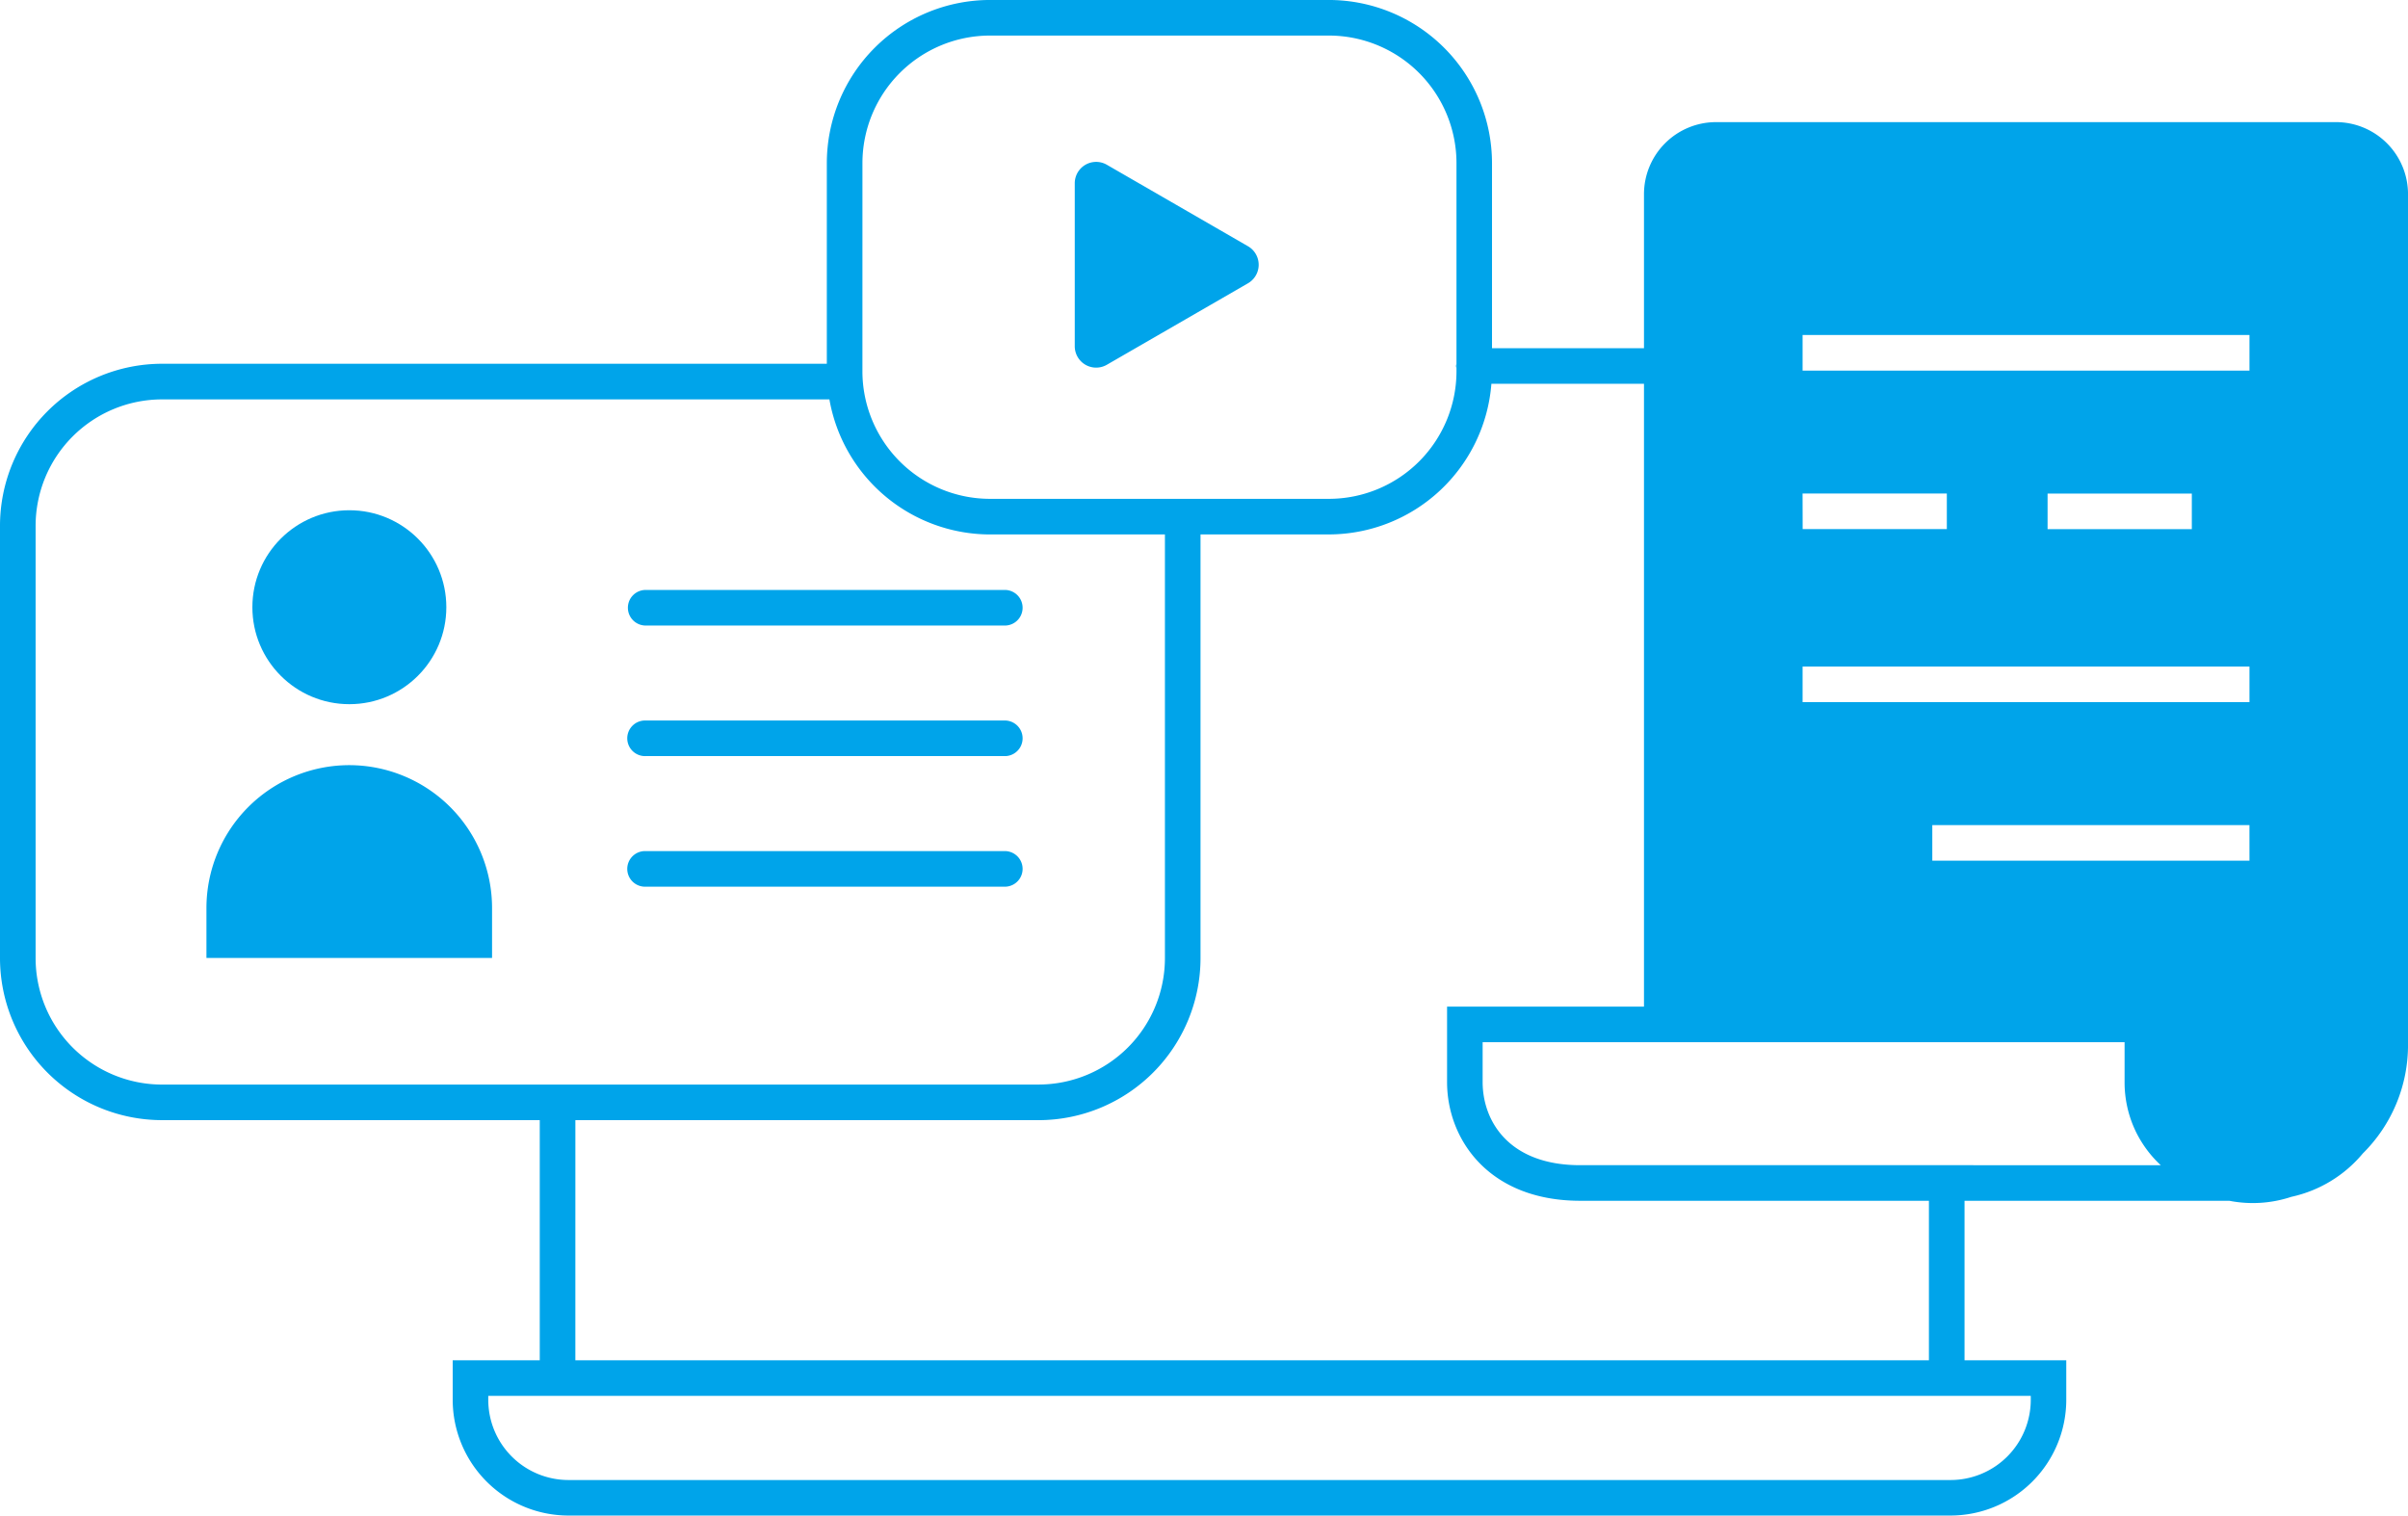 <svg xmlns="http://www.w3.org/2000/svg" width="106.155" height="66.818"><g transform="translate(-252.475 -258.985)" fill="#00a4ea"><path d="M316.661 275.121a.745.745 0 0 0 .02.1v-.2a.735.735 0 0 0-.02.1Zm-9.171-5.281-6.22-3.591a.943.943 0 0 0-1.415.818v7.181a.943.943 0 0 0 1.415.818l6.22-3.591a.943.943 0 0 0 0-1.635Zm-27.335 15.938a.785.785 0 0 0 .785.785h15.859a.785.785 0 0 0 0-1.569H280.94a.784.784 0 0 0-.785.784Zm16.644 4.972H280.94a.785.785 0 1 0 0 1.569h15.859a.785.785 0 0 0 0-1.569Zm0 5.757H280.94a.785.785 0 1 0 0 1.569h15.859a.785.785 0 0 0 0-1.569Z"/><circle cx="4.275" cy="4.275" r="4.275" transform="translate(263.601 281.48)"/><path d="M267.876 292.718a6.3 6.3 0 0 0-6.3 6.3v2.2h12.591v-2.2a6.3 6.3 0 0 0-6.291-6.3Z"/><path d="M355.453 264.369h-27.327a3.178 3.178 0 0 0-3.177 3.177v6.79h-6.7v-8.162a7.2 7.2 0 0 0-7.19-7.19h-14.944a7.2 7.2 0 0 0-7.19 7.19v8.848h-29.31a7.148 7.148 0 0 0-7.14 7.14v19.066a7.148 7.148 0 0 0 7.14 7.14h16.655v10.588h-3.838v1.744a5.109 5.109 0 0 0 5.1 5.1h60.933a5.109 5.109 0 0 0 5.1-5.1v-1.744h-4.485v-7.033h11.673a5.385 5.385 0 0 0 2.735-.174 5.665 5.665 0 0 0 3.151-1.913 6.718 6.718 0 0 0 1.992-4.8v-37.489a3.177 3.177 0 0 0-3.178-3.178Zm-23.513 16.374h6.36v1.569h-6.356Zm-41.445-14.569a5.627 5.627 0 0 1 5.621-5.621h14.946a5.627 5.627 0 0 1 5.621 5.621v9.182a5.627 5.627 0 0 1-5.621 5.621h-14.947a5.627 5.627 0 0 1-5.621-5.621Zm-30.88 40.626a5.577 5.577 0 0 1-5.57-5.57v-19.067a5.577 5.577 0 0 1 5.57-5.57h29.424a7.2 7.2 0 0 0 7.076 5.954h7.715v18.682a5.577 5.577 0 0 1-5.571 5.57Zm18.225 1.569h20.419a7.148 7.148 0 0 0 7.14-7.14v-18.683h5.662a7.2 7.2 0 0 0 7.161-6.641h6.727v27.458h-8.681v3.327c0 2.52 1.836 5.233 5.869 5.233h15.373v7.033h-59.671ZM342 320.525v.175a3.537 3.537 0 0 1-3.533 3.534h-60.933A3.537 3.537 0 0 1 274 320.7v-.175h68Zm-2.92-10.171h-16.944c-3.174 0-4.3-1.974-4.3-3.664v-1.757h28.3v1.757a4.986 4.986 0 0 0 .485 2.161 4.809 4.809 0 0 0 .271.49 4.95 4.95 0 0 0 .84 1.014Zm12.561-13.425h-13.982v-1.569h13.981Zm0-6.99h-19.7v-1.569h19.7Zm-8.9-7.626v-1.569h6.359v1.569Zm8.9-6.99h-19.7v-1.569h19.7Z"/></g></svg>